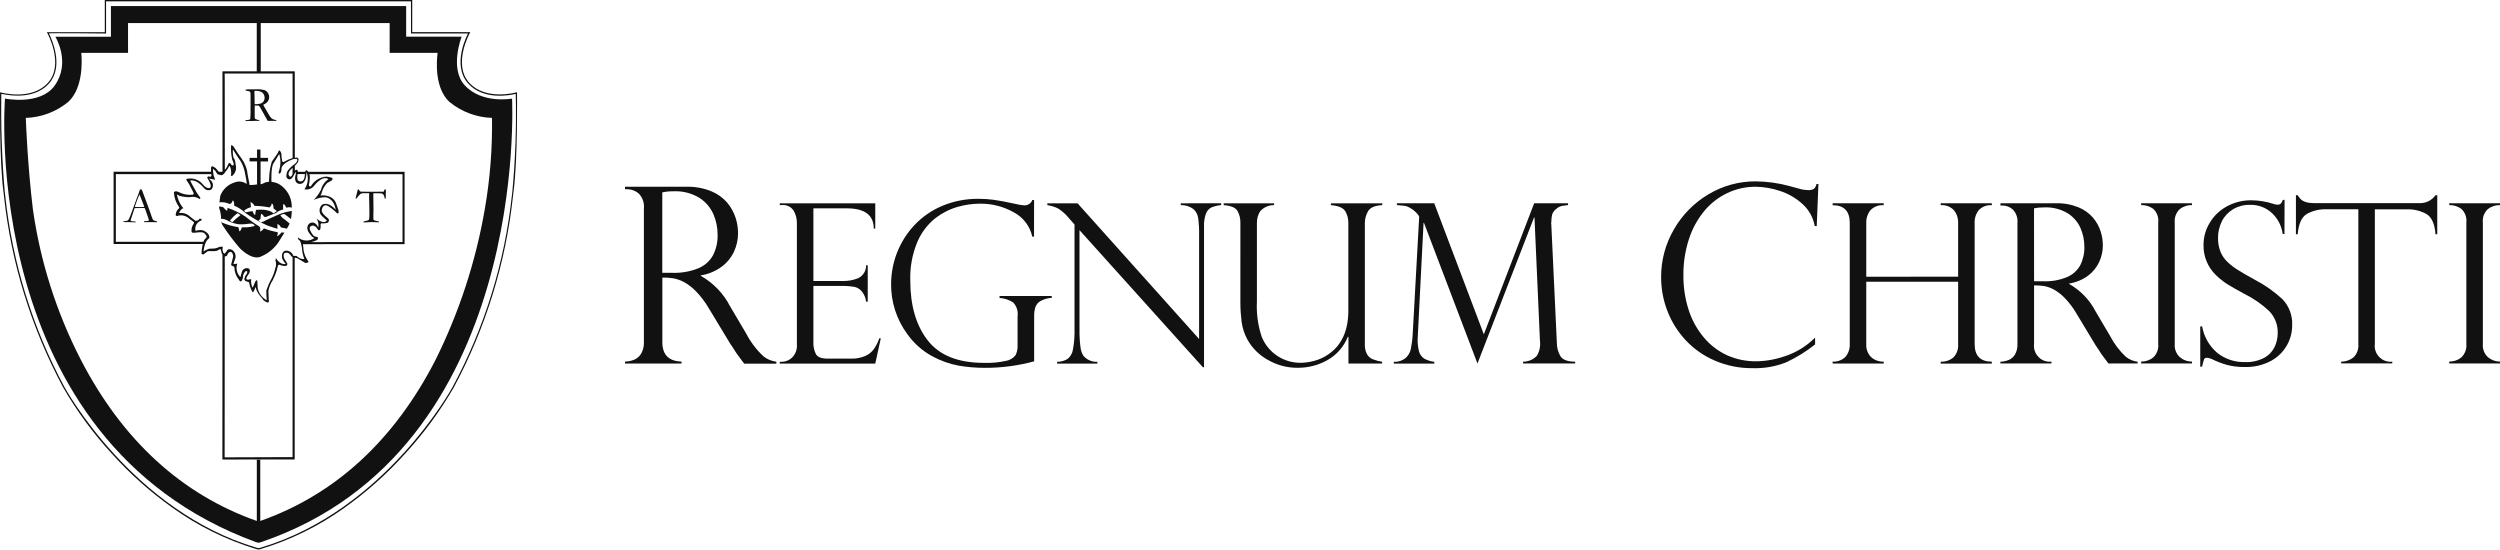 <svg xmlns="http://www.w3.org/2000/svg" xmlns:xlink="http://www.w3.org/1999/xlink" id="Layer_1" x="0px" y="0px" viewBox="0 0 411.78 90.51" style="enable-background:new 0 0 411.78 90.51;" xml:space="preserve"><style type="text/css">	.st0{fill:#121111;}</style><g id="Gruppe_1" transform="translate(0 -0.001)">	<path id="Pfad_1" class="st0" d="M76.53,14.03c-2.53-2.77-0.49-7.99-0.49-7.99H66.9V1H18.27v5.05H9.12c0,0,2.61,4.25-0.13,8.07  c-2.37,3.29-8.17,2.12-8.17,2.12s-4.51,56.2,41.3,73.04c0.16,0.06,0.33,0.1,0.5,0.12l0.42-0.12c44.35-15.09,41.3-73.04,41.3-73.04  S79.4,17.17,76.53,14.03z M79.86,34.4c-1.49,8.66-4.23,17.05-8.14,24.91c-6.81,13.24-16.51,22.15-28.85,26.5V75.74h-0.57v10.07  C29.92,81.44,20.16,72.51,13.3,59.23c-4-7.77-6.67-16.16-7.89-24.82C4.58,27.47,4.3,20.85,4.25,19.42  c2.56-0.08,5.01-1.01,6.99-2.63c2.49-2.3,2.27-6.82,2.15-8.08h7.7V3.8h21.2v7.95h-5.45c-0.01,0-0.01,0-0.02,0h-0.18v0.18  c0,0.03,0.01,14.36,0.01,16.33c-0.02,0.01-0.05,0.03-0.07,0.04h-0.52c-0.02-0.01-0.04-0.03-0.06-0.05l-0.46-0.55  c-0.02-0.02-0.03-0.04-0.06-0.05l-0.41-0.23c-0.1-0.06-0.23-0.02-0.28,0.08c-0.01,0.02-0.02,0.05-0.02,0.07  c-0.02,0.24-0.02,0.48,0,0.72H18.71v11.9H33.4c-0.13,0.53-0.2,1.07-0.21,1.61c0,0,0.26,0.18,0.36,0.08s0.26-0.18,0.44-0.33  s0.15-0.14,0.33-0.18s0.14,0,0.36,0h0.47c0.15,0,0.29-0.03,0.44-0.03c0.17-0.03,0.34-0.11,0.47-0.22c0.09-0.05,0.19-0.07,0.29-0.07  c0,0,0.07,0.25,0.11,0.4c0.02,0.1,0.05,0.21,0.06,0.28c0.01,0.04,0.02,0.07,0.05,0.1l0.07,0.08l-0.01,33.78l11.91-0.01V42.45h0.03  l0.33,0.06c0.02,0,0.05,0.01,0.07,0.02l1.26,0.75c0.03,0.02,0.08,0.03,0.12,0.03c0.14,0,0.28-0.03,0.41-0.1  c0.15-0.1-0.11-0.36-0.11-0.36l-0.26-0.44c-0.27-0.54-0.42-1.14-0.44-1.74c0,0,0-0.01,0-0.02l-0.06-0.43l16.75-0.01V28.3H50.77  c-0.08-0.11-0.18-0.21-0.3-0.28l-0.11,0.09c-0.04,0.03-0.07,0.09-0.08,0.14v0.05h-1.24l0.01-0.1c0-0.07-0.02-0.13-0.07-0.17  l-0.03-0.02c-0.08-0.07-0.19-0.07-0.27,0c-0.04,0.04-0.08,0.08-0.12,0.12V27.3l0.16-0.15c0-0.01,0.01-0.01,0.02-0.02l0.32-0.38  c0.02-0.03,0.04-0.06,0.04-0.1l0.08-0.35c0.02-0.07-0.01-0.14-0.06-0.19l-0.1-0.1c-0.05-0.05-0.11-0.07-0.18-0.06l-0.28,0.04  l-0.01-14.24h-5.6V3.8h21.23v4.91h7.9c-0.17,1.27-0.54,5.78,1.95,8.08c1.98,1.62,4.45,2.55,7.01,2.63  C81.11,24.44,80.72,29.45,79.86,34.4L79.86,34.4z M48.84,26.16l0.08,0.06l0.05,0.14l-0.02,0.17l-0.18,0.28c0,0-0.1,0.1-0.2,0.19  c-0.04,0.04-0.09,0.07-0.12,0.1c-0.03,0.03-0.07,0.05-0.11,0.07c-0.02,0.01-0.04,0.02-0.06,0.04c-0.02,0.01-0.04,0.03-0.07,0.06  l0,0c-0.32,0.25-1.05,0.94-0.99,1.37c0,0-0.25,0.65,0.29,0.87c0,0,0.51,0.29,0.95-0.8l0.03-0.04l0,0l0.24-0.37l0,0l0.02-0.03v0.03  l0,0l-0.03,0.37l0,0v0.04c0,0-0.47,1.31,0.48,1.56c0,0,1.13,0.37,1.27-1.63v-0.3l0.01,0.02v0.01l0.02,0.05l0.01,0.02  c0.01,0.02,0.02,0.05,0.03,0.07l0.01,0.03c0.01,0.04,0.03,0.08,0.05,0.13l0,0c0.23,0.86,0.06,1.79-0.46,2.51  c0.6,0.13,1.22-0.09,1.6-0.58c0,0,1.35-1.82,2.36-1.09c-0.61,0.41-1.05,1.03-1.23,1.75c-0.31,0.62-0.71,1.18-1.2,1.67  c0.61-0.29,1.29-0.44,1.96-0.44c0,0,1.35,0.08,1.67,2.08c0,0-1.09-1.42-2.22-0.87c-0.53,0.45-0.6,1.24-0.15,1.77  c0.04,0.04,0.07,0.08,0.11,0.12l0.8,0.73c0,0-0.47,0.76-1.71-0.33c0.29,0.44,0.4,0.97,0.29,1.49c0,0-0.4-1.16-1.38-0.73  c0,0-1.02,0.62,0.11,1.93c0.16,0.23,0.37,0.41,0.62,0.54c-0.82,0.57-1.92,0.53-2.69-0.11c0,0-0.11,0.29,0.29,0.51  c0.04,0.08,0.08,0.16,0.12,0.25c0.02,0.05,0.04,0.1,0.06,0.16v0.01c0.02,0.06,0.04,0.13,0.06,0.2c0.05,0.18,0.09,0.37,0.12,0.55  c0.03,0.65,0.17,1.29,0.4,1.89c-0.48,0.02-0.94-0.17-1.27-0.51c-0.1-0.02-0.19-0.03-0.29-0.03l0,0c-0.08,0-0.15,0.01-0.22,0.03  c-0.04-0.09-0.09-0.18-0.14-0.26l0,0c-0.25-0.44-0.74-0.68-1.24-0.61c0,0-0.69,0.18-0.51,1.2c0.14,0.37,0.35,0.7,0.62,0.98  c0,0-0.91,0.26-1.64-0.98l-0.07,0.4c0.15,0.43,0.14,0.9-0.04,1.32c-0.14,0.59-0.34,1.17-0.62,1.71c-0.34,0.6-0.62,1.24-0.84,1.89  c-0.01,0.55,0.01,1.09,0.07,1.64c-0.75-0.41-1.3-1.12-1.49-1.96l-0.07-1.24c0,0-0.15-0.51-0.58,0.73L41.6,47.4  c-0.21-0.44-0.29-0.93-0.22-1.42l-0.29,0.04c0,0-0.87,0.29-0.36-0.55c0,0,0.76-0.83,0.26-1.23c-0.43-0.19-0.92,0.01-1.11,0.43  c-0.03,0.06-0.04,0.12-0.06,0.18l-0.22,0.8c-0.59-0.57-0.79-1.44-0.51-2.22l-0.65,0.07l0.33-0.98c0.12-0.51-0.08-1.04-0.51-1.34  c0,0-0.76-0.44-0.98,0.29l-0.25,0.25l0,0l-0.07,0.08l-0.18-0.18c0,0-0.07-0.2-0.11-0.37l0,0c-0.02-0.06-0.03-0.12-0.03-0.17  c0-0.06,0.04-0.18,0.05-0.29c0-0.01,0-0.02,0-0.03c0-0.03,0-0.05-0.01-0.08l0,0c-0.01-0.03-0.04-0.05-0.07-0.05  c-0.22-0.02-0.45,0.02-0.65,0.11c-0.17,0.09-0.36,0.15-0.55,0.18c-0.3,0.03-0.6,0.04-0.91,0.04c-0.24,0.08-0.47,0.17-0.69,0.29  l-0.29,0.18c0.04-0.42,0.12-0.82,0.26-1.22c0.05-0.13,0.1-0.25,0.16-0.37c0.12-0.24,0.3-0.45,0.52-0.6c0,0,0.26-0.66-0.87-1.24  c-0.45-0.16-0.94-0.14-1.38,0.04c-0.19-0.73,0.23-1.48,0.95-1.72l0.07-0.26l-0.36-0.03c-0.14,0.24-0.41,0.38-0.69,0.33l-0.84-0.65  c-0.49-0.49-1.17-0.72-1.85-0.62c0,0,0.26-0.69,0.73-0.8L30,34.05c-0.44-0.6-0.74-1.3-0.87-2.04l0.44,0.26  c0.55,0.14,1.11,0.21,1.67,0.21c0.56-0.14,1.16-0.03,1.64,0.3l0.15-0.15l-0.62-0.88l-0.73-1.31l-0.36-0.69c0,0,0.94-0.36,2.26,1.2  c0.29,0.39,0.82,0.5,1.24,0.26c0.34-0.4,0.34-0.99,0-1.39l-0.4-0.4l0.62,0.1l0.4,0.11l-0.26-0.76c0,0-0.01-0.08-0.03-0.21l0,0  c-0.01-0.1-0.03-0.23-0.05-0.37l0,0c-0.02-0.17-0.03-0.35-0.03-0.48l0.4,0.33l0.33,0.54l0.58,0.18c0,0,0.21,0.06,0.48-0.21  c0.04-0.04,0.07-0.07,0.1-0.11c0.03-0.04,0.06-0.08,0.09-0.12l0,0c0.03-0.05,0.06-0.09,0.1-0.15l0.37-0.47l0.18-0.36l0.15-0.11  c0.23,0.51,0.29,1.09,0.18,1.64h0.22c0.52-0.43,0.75-1.12,0.58-1.78c0,0-0.07-0.98-0.36-1.17c-0.11-0.46-0.15-0.94-0.11-1.42  c0,0,0.91,1.49,1.27,1.93c0.37,0.63,0.62,1.32,0.73,2.03l0.22,1.13l0.04,0.39l0.02,0.23c-0.59-0.44-1.37-0.53-2.05-0.24  c-1.07,0.34-1.92,1.15-2.31,2.2c-0.05,0.36-0.1,0.74-0.14,1.09c0.01-0.01,0.02-0.03,0.04-0.04c0.53-0.06,1.07,0.03,1.56,0.25  c0,0,0.36,0.18,0.58-0.54c0,0,0.29-0.03,0.25,0.84c0.7,0.3,1.34,0.71,1.89,1.24c0,0,0.95,0.65,1.53,0.98  c0.65,0.4,1.34,0.75,2.04,1.05c0,0,1.09,0.4,1.67,0.54v-0.8c0.25,0.12,0.46,0.33,0.58,0.58l0.73,0.15l0.24,0.06  c0.17-0.27,0.32-0.55,0.46-0.84l-0.66-0.56l-0.51-0.37l-0.37-0.42c0.2-0.15,0.44-0.23,0.69-0.22l1.07,0.82  c0.07-0.44,0.12-0.88,0.14-1.33c-0.83,0.11-1.65,0.34-2.41,0.69c0,0-2,0.88-2.26,1.05L43,36.63l-0.44-0.32l0.33-0.22L43,35.21  c0.22,0.09,0.39,0.26,0.47,0.47l0.29,0.07l1.75-0.69l0.25-0.21c0.27-0.16,0.56-0.28,0.87-0.33v-0.87l0.22,0.03l0.33,0.54  c0.27-0.1,0.57-0.11,0.84-0.03l0.02,0.31c0.15-1.49-0.47-2.96-1.66-3.89c-0.48-0.38-1.05-0.61-1.66-0.65h-0.01V29.9  c0,0-0.1-2.36,0.34-3.01l0.62-0.98l0.18-0.33c0,0,0.14-0.25,0.18-0.11c0.22,0.8,0.22,1.64,0,2.44c0,0-0.26,0.62-0.07,0.69  c0,0,0.43,0.04,0.4-0.87c0,0,0.03-0.84,1.96-1.53L48.84,26.16z M48.19,28.66c-0.28,0.78-0.56,0.3-0.56,0.3  c-0.36-0.44,0.29-1.06,0.29-1.06l0.27-0.25L48.19,28.66z M49.01,28.68c0,0,0-0.01,0-0.01h1.22l-0.06,0.51  c-0.18,0.95-0.87,0.66-0.87,0.66C48.82,29.77,48.99,28.79,49.01,28.68L49.01,28.68z M52.17,39.01l-0.28-0.05  c-0.4-0.1-0.8-1.01-0.8-1.01c-0.3-0.7,0.28-0.79,0.48-0.8c0.04,0,0.08,0.01,0.11,0.03L52,37.35c0.03,0.01,0.05,0.03,0.07,0.06  l0.31,0.43c0.07,0.09,0.2,0.11,0.29,0.04c0.03-0.02,0.05-0.05,0.07-0.09c0.08-0.25,0.1-0.52,0.06-0.78  c-0.01-0.12,0.08-0.22,0.19-0.23c0.01,0,0.02,0,0.03,0c0.32,0.04,0.65,0,0.96-0.1c0.06-0.02,0.1-0.07,0.12-0.13l0.08-0.24  c0.02-0.07,0.01-0.14-0.04-0.2l-0.13-0.15c-0.01-0.01-0.01-0.02-0.02-0.03l-0.52-0.45c0-0.01-0.01-0.01-0.01-0.01  c-0.18-0.18-0.33-0.38-0.45-0.6c-0.01-0.03-0.02-0.06-0.02-0.09c-0.01-0.94,0.66-0.97,0.66-0.97c0.4-0.03,1.63,1.05,1.78,1.24  c0.07,0.11,0.22,0.14,0.33,0.07v-0.44c0-0.02,0-0.04-0.01-0.06l-0.32-0.92c-0.14-0.56-0.53-1.03-1.05-1.27  c-0.5-0.22-1.06-0.3-1.6-0.22l0.13-0.24c0.01-0.01,0.01-0.03,0.02-0.04l0.18-0.56c0.17-0.46,0.43-0.87,0.78-1.22  c0.01-0.01,0.03-0.03,0.04-0.03c0.1-0.06,0.54-0.31,0.63-0.35c0.07-0.04,0.14-0.11,0.18-0.18c0.07-0.09,0.04-0.23-0.05-0.29  c-0.01-0.01-0.02-0.02-0.04-0.02c-0.3-0.1-0.61-0.17-0.93-0.19c-0.94,0.08-1.79,0.57-2.35,1.33c-0.01,0.01-0.02,0.03-0.02,0.04  c-0.03,0.07-0.07,0.13-0.12,0.19c-0.08,0.08-0.21,0.09-0.29,0.01c-0.06-0.05-0.08-0.14-0.06-0.21c0.1-0.41,0.15-0.83,0.15-1.25  c0.01-0.17-0.01-0.35-0.07-0.51h15.34v11.18l-15.04,0.01c0.34-0.08,0.66-0.2,0.98-0.35c0.08-0.07,0.12-0.17,0.13-0.28  c0.02-0.11-0.06-0.21-0.17-0.23C52.18,39.01,52.17,39.01,52.17,39.01L52.17,39.01z M37.02,42.22l0.08,0.01  c0.04,0.01,0.08,0,0.12-0.02l0.09-0.04c0.05-0.03,0.08-0.07,0.1-0.12c0.16-0.47,0.43-0.56,0.57-0.57c0.05,0,0.11,0.01,0.15,0.05  c0.27,0.28,0.35,0.69,0.2,1.04l-0.25,0.96c-0.02,0.1,0.03,0.2,0.12,0.24l0.29,0.12c0.08,0.04,0.12,0.12,0.12,0.2  c0.01,0.61,0.21,1.21,0.55,1.71l0.31,0.46c0.05,0.07,0.14,0.11,0.23,0.08c0.07-0.02,0.12-0.07,0.14-0.14  c0.03-0.1,0.07-0.2,0.12-0.29c0.05-0.15,0.08-0.32,0.07-0.48c0-0.02,0-0.04,0.01-0.06c0.25-0.8,0.57-0.73,0.57-0.73  c0.26,0.07,0.03,0.47,0.03,0.47l-0.24,0.34c-0.01,0.02-0.02,0.04-0.03,0.06l-0.13,0.44c0,0.34,0.4,0.44,0.62,0.47  c0.09,0.01,0.16,0.08,0.18,0.16c0.09,0.54,0.28,1.05,0.55,1.52c0.14,0.11,0.26-0.26,0.26-0.26l0.26-0.58  c0.14,1.09,1.2,1.93,1.2,2.07s0.65,0.51,0.8,0.51s0.18-0.22,0.18-0.22l-0.04-0.47l-0.04-1.28c0.13-0.62,0.37-1.21,0.72-1.73  c0-0.01,0.01-0.02,0.01-0.03l0.36-0.78c0.2-0.5,0.37-1.02,0.48-1.56c0.02-0.11,0.14-0.18,0.25-0.16c0.02,0,0.04,0.01,0.05,0.02  c0.32,0.14,0.66,0.2,1.01,0.17c0.09-0.01,0.16-0.06,0.19-0.14l0.04-0.1c0.02-0.05,0.01-0.11-0.01-0.17l-0.14-0.24  c0,0,0-0.01,0-0.01l-0.26-0.4c-0.19-0.27-0.24-0.61-0.15-0.93c0.03-0.08,0.09-0.13,0.17-0.15l0.3-0.04  c0.03-0.01,0.07-0.01,0.1,0.01l0.19,0.07c0.03,0.01,0.06,0.03,0.08,0.05l0.35,0.38c0.01,0.01,0.02,0.02,0.03,0.03  c0.05,0.09,0.12,0.17,0.21,0.22v32.91L37,75.33L37.02,42.22z M34.82,28.89c0.01,0.11-0.07,0.21-0.18,0.23c-0.03,0-0.07,0-0.1-0.01  l-0.12-0.04c-0.11-0.04-0.23,0.02-0.26,0.13c-0.02,0.06-0.01,0.13,0.02,0.18c0.24,0.34,0.42,0.72,0.53,1.11  c0.07,0.86-0.78,0.37-0.92,0.27c-0.01-0.01-0.03-0.02-0.04-0.03l-0.67-0.7c0-0.01-0.01-0.01-0.02-0.02  c-0.64-0.53-1.5-0.73-2.32-0.54c-0.18,0.04,0.11,0.4,0.11,0.4l0.32,0.5c0,0.01,0.01,0.01,0.01,0.02l0.54,1.05l0.16,0.34  c0.05,0.1,0.01,0.22-0.09,0.27c-0.03,0.02-0.06,0.02-0.1,0.02c-0.77,0.08-1.54-0.07-2.23-0.42c-0.15-0.07-0.31-0.12-0.47-0.15  c-0.08,0.01-0.16,0.03-0.23,0.06c-0.06,0.03-0.11,0.08-0.12,0.15c0.05,0.86,0.35,1.69,0.85,2.38c0.06,0.09,0.03,0.22-0.06,0.28  c-0.29,0.25-0.46,0.6-0.49,0.98c-0.02,0.11,0.06,0.22,0.18,0.23c0.03,0,0.06,0,0.09-0.01c0.58-0.19,1.21-0.1,1.71,0.25l0.73,0.55  l0.22,0.17c0.09,0.07,0.11,0.2,0.04,0.29c0,0,0,0.01-0.01,0.01c-0.26,0.37-0.39,0.82-0.36,1.28c0,0.1,0.07,0.18,0.16,0.21  c0.24,0.02,0.48,0.01,0.71-0.03c1.31-0.18,1.35,0.25,1.35,0.25c0.33,0.22,0.28,0.46,0.24,0.57c-0.02,0.03-0.04,0.05-0.06,0.07  c-0.2,0.17-0.35,0.39-0.43,0.64H19.08V28.68H34.8C34.81,28.75,34.81,28.83,34.82,28.89z M41.33,34.13c0,0-0.07-0.69-0.07-0.84  c0.3,0.11,0.53,0.33,0.66,0.62c0.83,0.01,1.66,0.1,2.47,0.26l0.29-0.33l0.07-0.33c0,0,0.33,0.03,0.29,0.8l0.55,0.47l-0.55,0.37  c0,0-0.62-0.81-2.87-0.58l-0.11,0.51c0,0,0.07,0.3-0.07,0.26s-0.04,0.18-0.15-0.03s-0.25-0.54-0.25-0.54  c-0.38,0.05-0.76,0.13-1.13,0.22l-0.26-0.29C40.54,34.42,40.92,34.23,41.33,34.13L41.33,34.13z M42.97,30.33h0.04h0.03H42.97z   M44.51,29.96c-0.11-0.01-0.21-0.01-0.33-0.01c0.07-0.01,0.15-0.01,0.22,0L44.51,29.96z M41.06,30.48  c-0.05-0.01-0.12-0.02-0.17-0.02c-0.05-0.01-0.09-0.02-0.14-0.04c0.12,0.04,0.24,0.06,0.36,0.07  C41.1,30.48,41.08,30.49,41.06,30.48L41.06,30.48z M46.77,26.66c-0.1,0.05-0.23,0.02-0.28-0.08c-0.02-0.03-0.02-0.06-0.02-0.09  c-0.01-0.21-0.05-0.42-0.1-0.63c0-0.01,0-0.03,0-0.04l-0.03-0.57c-0.07-0.18-0.17-0.35-0.3-0.5l-0.15,0.15  c-0.02,0.02-0.04,0.04-0.05,0.07l-0.09,0.23c-0.01,0.02-0.01,0.03-0.02,0.05l-0.96,1.38c0,0.01-0.01,0.02-0.01,0.03  c-0.26,0.89-0.41,1.8-0.43,2.73l-0.02,0.45l-0.01,0.11h-0.18l-0.04,0.01h-0.02h-0.01c-0.27,0.05-0.52,0.14-0.76,0.28  c-0.06,0.05-0.13,0.08-0.21,0.09c0.05-0.01,0.09-0.02,0.14-0.05c-0.04,0.02-0.09,0.04-0.14,0.05h-0.02h-0.13h-0.01v-3.73h1.23V26  H42.9v-1.37h-0.56V26h-1.23v0.59h1.23v3.79l0.08-0.01H42.4h-0.02l-0.33,0.05l0.25-0.04c-0.39,0.08-0.79,0.11-1.19,0.09v-0.04  l-0.26-1.34l-0.16-0.97c0,0,0-0.01,0-0.02c-0.17-0.72-0.48-1.39-0.91-2l-0.58-0.83l-0.77-1.18c-0.02-0.03-0.05-0.06-0.09-0.08  l-0.27-0.12c-0.06,0.81,0,1.62,0.18,2.41c0,0.02,0.01,0.03,0.02,0.05c0.11,0.21,0.19,0.43,0.23,0.66c0.02,0.11-0.06,0.22-0.17,0.24  c-0.09,0.02-0.18-0.03-0.22-0.11c-0.03-0.06-0.06-0.12-0.1-0.17c-0.03-0.04-0.07-0.07-0.12-0.08l-0.18-0.06l-0.33,0.66  c-0.08,0.18-0.2,0.34-0.35,0.47l-0.01-13.45c0-1.36,0-2.05-0.02-2.4h11.19l0.01,13.92C47.69,26.19,47.22,26.4,46.77,26.66  L46.77,26.66z"></path>	<path id="Pfad_2" class="st0" d="M85.16,15.33l-0.01-0.14l-0.13,0.03c-0.05,0.02-5.06,1.4-7.76-1.62s0.09-8.1,0.12-8.15l0.08-0.16  H67.9V0.11V0H17.26v5.3H7.89H7.71l0.09,0.16c0.03,0.04,2.81,5.12,0.12,8.15s-7.71,1.64-7.77,1.62L0.01,15.2v0.14  c0,0.11-0.15,10.97,0.57,16.36l0.06,0.48c1.18,11.07,4.49,21.8,9.75,31.61c2.28,3.95,4.99,7.64,8.08,10.99  c2.98,3.31,6.32,6.28,9.95,8.86c4.19,3,8.84,5.29,13.77,6.79c0.14,0.04,0.29,0.07,0.43,0.08c0.12-0.01,0.23-0.04,0.34-0.08  c4.93-1.5,9.58-3.79,13.77-6.79c3.63-2.58,6.97-5.55,9.95-8.86c3.09-3.36,5.8-7.04,8.08-10.99c5.26-9.81,8.57-20.55,9.75-31.62  l0.06-0.48C85.3,26.3,85.16,15.45,85.16,15.33z M84.38,31.67l-0.06,0.47c-1.18,11.04-4.49,21.76-9.74,31.54  c-0.11,0.21-11.15,20.43-31.68,26.54l0,0l0,0c-0.09,0.04-0.18,0.06-0.28,0.07c-0.12-0.01-0.24-0.03-0.36-0.07  C21.73,84.12,10.69,63.9,10.58,63.69c-5.25-9.79-8.55-20.5-9.73-31.54l-0.06-0.47c-0.47-5.39-0.66-10.8-0.57-16.21  c0-0.08,5.06,1.41,7.85-1.72c2.52-2.83,0.44-7.35-0.01-8.24c-0.05-0.09,9.31,0.01,9.31,0.01h0.1v-5.3h50.22L67.7,5.4v0.11h9.39  c0,0-2.78,5.1,0.01,8.23c2.54,2.85,7.02,1.93,7.85,1.72C85.08,20.88,84.89,26.29,84.38,31.67z"></path>	<path id="Pfad_3" class="st0" d="M44.95,19.63c-0.11-0.05-0.2-0.12-0.28-0.2c-0.16-0.19-0.3-0.39-0.42-0.6l-0.51-0.88  c-0.14-0.22-0.26-0.46-0.38-0.69c0.07-0.04,0.14-0.08,0.21-0.12c0.63-0.26,0.93-0.98,0.68-1.61c-0.03-0.08-0.07-0.16-0.12-0.23  c-0.14-0.21-0.34-0.37-0.57-0.46c-0.41-0.1-0.83-0.15-1.26-0.13l-1.06,0.01h-0.33c-0.05,0-0.11,0.01-0.17,0.01s-0.1,0.01-0.11,0.01  c-0.1,0-0.16,0.01-0.18,0.04c-0.01,0.02-0.01,0.05-0.01,0.07c0,0.03,0.01,0.05,0.03,0.07c0.11,0.03,0.23,0.06,0.35,0.07  c0.14,0,0.28,0.05,0.38,0.14c0.07,0.18,0.09,0.37,0.07,0.56v0.73v1.01l-0.01,0.54l0.01,0.48c0,0.11,0,0.23-0.01,0.35  c-0.02,0.42-0.03,0.66-0.03,0.73v0.05c-0.02,0.05-0.05,0.09-0.1,0.12c-0.22,0.05-0.44,0.08-0.66,0.1  c-0.03,0.02-0.05,0.05-0.05,0.09l0.01,0.04l0.08,0.01c0.21-0.01,0.34-0.02,0.36-0.02l0.53,0.01l0.55-0.02h0.12c0.1,0,0.27,0,0.51,0  c0.05,0,0.1-0.01,0.15-0.02c0-0.04-0.01-0.07-0.03-0.1l-0.16-0.04c-0.15-0.03-0.3-0.07-0.45-0.14c-0.05-0.03-0.09-0.07-0.11-0.12  c-0.02-0.07-0.03-0.14-0.03-0.21v-1.38c0-0.27,0-0.44,0.01-0.52h0.11h0.34c0.07-0.01,0.14,0.01,0.21,0.04  c0.08,0.06,0.15,0.13,0.2,0.21l0.6,1.08c0.26,0.44,0.48,0.84,0.67,1.2c0.06,0,0.11,0,0.14,0c0.5,0,0.93,0,1.29,0  c0-0.03,0-0.05,0-0.07s0-0.03,0-0.07C45.32,19.76,45.13,19.71,44.95,19.63z M42.78,17.09c-0.22,0.04-0.45,0.07-0.67,0.07  c-0.04,0-0.09,0-0.16,0c-0.01-0.33-0.02-0.59-0.02-0.81v-0.3l-0.02-0.76c0-0.07,0-0.18,0.01-0.32c0.11-0.01,0.21-0.01,0.29-0.01  c0.26-0.01,0.52,0.05,0.76,0.15c0.19,0.08,0.35,0.22,0.45,0.4c0.11,0.17,0.17,0.37,0.17,0.58c0,0.17-0.04,0.33-0.11,0.48  c-0.06,0.14-0.16,0.26-0.28,0.35C43.08,17.01,42.94,17.07,42.78,17.09z"></path>	<path id="Pfad_4" class="st0" d="M20.75,36.59c0.14-0.01,0.24-0.01,0.3-0.01s0.15,0,0.28,0.01c0.29,0.02,0.54,0.03,0.75,0.03  c0.07,0,0.16,0,0.28,0c0.01-0.02,0.01-0.04,0.01-0.06c0-0.03-0.02-0.05-0.04-0.06l-0.55-0.05c-0.08-0.01-0.15-0.02-0.22-0.05  c-0.02-0.04-0.03-0.08-0.04-0.12c0.06-0.24,0.14-0.47,0.23-0.7l0.35-1.11c0.02-0.06,0.04-0.12,0.07-0.18  c0.1-0.01,0.2-0.02,0.3-0.02h0.25l0.85-0.01c0.1,0,0.19,0.01,0.29,0.03c0.25,0.68,0.38,1.08,0.42,1.2s0.08,0.25,0.13,0.38  c0.05,0.12,0.08,0.25,0.1,0.38c0,0.04-0.01,0.08-0.02,0.11c-0.08,0.03-0.16,0.04-0.25,0.04l-0.41,0.03c-0.03,0-0.06,0.01-0.09,0.02  c-0.01,0.04-0.02,0.07-0.02,0.11c0.02,0.02,0.05,0.02,0.08,0.03h0.09c0.03,0,0.06,0,0.09,0h0.59h0.4c0.35,0.01,0.59,0.01,0.73,0.01  c0.03,0,0.09,0,0.18,0c0.01-0.02,0.01-0.04,0.01-0.06c0-0.02-0.01-0.04-0.01-0.06c-0.08-0.04-0.17-0.07-0.26-0.09  c-0.04-0.01-0.1-0.03-0.19-0.05c-0.05-0.01-0.1-0.02-0.15-0.05c-0.07-0.07-0.12-0.14-0.15-0.23c-0.05-0.11-0.17-0.42-0.34-0.94  l-0.32-0.9l-0.61-1.65c-0.11-0.28-0.19-0.49-0.24-0.63c-0.08-0.25-0.18-0.5-0.3-0.73l-0.14-0.01l-0.13,0.01  c-0.08,0.25-0.15,0.45-0.2,0.6c-0.22,0.6-0.36,0.98-0.43,1.14L22.04,34c-0.06,0.18-0.12,0.35-0.19,0.51  c-0.02,0.05-0.07,0.2-0.16,0.43c-0.13,0.4-0.29,0.78-0.47,1.16c-0.05,0.11-0.14,0.2-0.24,0.26c-0.12,0.03-0.24,0.05-0.37,0.06  c-0.03,0-0.07,0-0.1,0h-0.09c-0.04,0-0.07,0.02-0.1,0.03c-0.01,0.03-0.01,0.05-0.01,0.08v0.02c0.08,0.01,0.17,0.02,0.25,0.02  C20.59,36.61,20.65,36.6,20.75,36.59z M22.25,33.94c0.02-0.07,0.04-0.15,0.07-0.22c0.04-0.1,0.07-0.2,0.11-0.31  c0.07-0.23,0.2-0.55,0.37-0.96c0.1-0.24,0.16-0.38,0.17-0.41l0.04,0.08l0.37,0.92c0.02,0.05,0.11,0.3,0.29,0.76  c0.04,0.1,0.07,0.19,0.09,0.29c-0.16,0.01-0.34,0.02-0.55,0.02c-0.37,0-0.69-0.01-0.97-0.02l-0.03-0.02  C22.22,34.02,22.24,33.98,22.25,33.94z"></path>	<path id="Pfad_5" class="st0" d="M58.63,32.73c0.07,0,0.14-0.07,0.23-0.2c0.16-0.25,0.36-0.46,0.59-0.64  c0.23-0.07,0.46-0.09,0.7-0.07h0.65v1.08l0.02,0.32l0.02,1.5v0.68c0.01,0.23-0.01,0.47-0.04,0.7c-0.01,0.05-0.03,0.09-0.06,0.13  c-0.09,0.06-0.19,0.1-0.3,0.12c-0.13,0.04-0.26,0.07-0.39,0.09c-0.05,0-0.1,0.01-0.15,0.04c-0.03,0.03-0.04,0.08-0.04,0.12  l0.05,0.03c0.03,0,0.1,0,0.22,0l0.43-0.02l0.59-0.03c0.16,0.01,0.39,0.02,0.7,0.02l0.57,0.02v-0.13c-0.04-0.02-0.08-0.03-0.12-0.03  c-0.17-0.03-0.33-0.07-0.49-0.12c-0.1-0.01-0.19-0.05-0.26-0.11c-0.04-0.06-0.06-0.13-0.05-0.2v-0.3v-0.53  c0.01-0.28,0.02-0.46,0.02-0.57l-0.03-2.5c0-0.09,0-0.18,0.01-0.3h0.68c0.24-0.01,0.48,0.01,0.72,0.05  c0.09,0.02,0.17,0.07,0.23,0.14c0.11,0.15,0.17,0.33,0.2,0.51c0.01,0.07,0.03,0.13,0.06,0.19c0.01,0.02,0.03,0.03,0.05,0.03  c0.03,0,0.05-0.02,0.08-0.03c0.01-0.03,0.01-0.05,0.01-0.08c0.02-0.45,0.02-0.72,0.02-0.8v-0.34v-0.16c0-0.05-0.01-0.1-0.02-0.14  c-0.02-0.01-0.05-0.02-0.08-0.02c-0.05,0-0.09,0.03-0.13,0.11c-0.04,0.09-0.08,0.18-0.13,0.27c-0.03,0.03-0.06,0.04-0.1,0.03  c-0.04,0-0.15,0-0.34-0.02c-0.03,0-0.07,0-0.1,0l-0.62,0.01h-1.45l-0.95-0.01l-0.17-0.01h-0.04c-0.05,0-0.09-0.02-0.13-0.05  c-0.05-0.05-0.08-0.1-0.11-0.16c-0.07-0.11-0.12-0.17-0.17-0.17c-0.03,0-0.05,0.01-0.07,0.03c-0.03,0.05-0.04,0.1-0.04,0.15  l-0.16,0.61c-0.01,0.07-0.04,0.21-0.1,0.42c-0.03,0.09-0.05,0.19-0.06,0.29c0,0.02,0.01,0.03,0.02,0.05L58.63,32.73z"></path>	<path id="Pfad_6" class="st0" d="M41.46,30.49L41.46,30.49z"></path>	<path id="Pfad_7" class="st0" d="M41.93,30.44c-0.12,0.01-0.26,0.03-0.35,0.04l0.17-0.01L41.93,30.44z"></path>	<path id="Pfad_8" class="st0" d="M45.62,38.89c0,0,0.25-0.51,0.07-0.65c-0.76-0.14-1.5-0.34-2.22-0.62c0,0-0.36,0.51-0.65,0.51  c0,0,0.18-0.54-0.11-0.83c-0.79-0.48-1.54-1.01-2.25-1.6c-0.92-0.62-1.93-1.11-2.98-1.46l-0.07,0.51  c-0.24-0.18-0.46-0.39-0.65-0.62c-0.22-0.07-0.45-0.11-0.68-0.12c0,0.1,0.01,0.2,0.03,0.3c0.17,0.47,0.27,0.97,0.3,1.47  c-0.01,0.08-0.01,0.17-0.02,0.25c0.45,0.01,0.89,0.15,1.27,0.4c0.53,0.26,1.09,0.43,1.67,0.51c0.62,0.03,1.24-0.01,1.86-0.11h0.29  c0,0,0.47,0.11,0.47,0.4c-0.44,0.11-0.89,0.19-1.35,0.22h-0.76c0,0-0.18,0.62-0.4,0.66l-0.18-0.69c-0.96-0.14-1.89-0.41-2.77-0.8  l-0.09-0.28c0.04,0.32,0.16,0.62,0.34,0.88c0.83,1.27,1.75,2.49,2.75,3.65c0.77,0.78,2.21,1.87,3.38,1.43  c1.39-0.55,2.55-1.56,3.29-2.87c0.24-0.42,0.47-0.79,0.69-1.12l-0.49-0.02C46.35,38.29,45.95,38.85,45.62,38.89z M38.27,36.6  l-0.4-0.25c0.36-0.48,0.79-0.89,1.27-1.24l0.47,0.33C39.14,35.78,38.69,36.17,38.27,36.6z"></path></g><g id="Gruppe_4" transform="translate(102.947 29.871)">	<g id="Gruppe_2" transform="translate(0 0.887)">		<path id="Pfad_9" class="st0" d="M6.14,14.18h1.66c1.46,0.05,2.92-0.2,4.28-0.75c1.03-0.42,1.88-1.18,2.42-2.15   c0.53-1.06,0.79-2.23,0.75-3.41c0-1.13-0.23-2.26-0.67-3.3c-0.48-1.11-1.27-2.05-2.28-2.71C11,1.06,9.49,0.67,7.96,0.75   C7.35,0.74,6.74,0.8,6.14,0.93V14.18z M0.4,0.41H0V0h10.1c1.41-0.04,2.82,0.22,4.13,0.75c1.02,0.42,1.92,1.07,2.63,1.91   c0.6,0.72,1.06,1.55,1.35,2.44c0.27,0.82,0.4,1.67,0.41,2.53c0,1.05-0.22,2.08-0.66,3.04c-0.46,0.99-1.16,1.85-2.04,2.5   c-1.01,0.74-2.19,1.23-3.43,1.43v0.08c2.06,1.17,3.74,2.91,4.82,5.02l2.63,4.45c0.73,1.41,1.7,2.69,2.86,3.78   c0.61,0.49,1.35,0.79,2.13,0.89v0.32h-5.3c-0.22-0.29-0.43-0.57-0.63-0.84c-0.2-0.27-0.41-0.56-0.63-0.86   c-0.13-0.2-0.33-0.5-0.58-0.9c-0.14-0.24-0.3-0.46-0.46-0.68l-3.48-5.76c-0.6-1.04-1.32-2-2.15-2.86   c-0.6-0.63-1.29-1.16-2.05-1.57c-0.54-0.28-1.11-0.48-1.71-0.59c-0.59-0.09-1.19-0.13-1.79-0.12V25.6c0,2.07,1.05,3.14,3.16,3.2   v0.32H0V28.8c0.53-0.01,1.05-0.12,1.54-0.32c0.47-0.21,0.86-0.55,1.12-0.99c0.32-0.57,0.48-1.23,0.45-1.89V3.57   c0.1-0.9-0.22-1.8-0.85-2.45C1.74,0.67,1.08,0.42,0.4,0.41z"></path>		<path id="Pfad_10" class="st0" d="M25.49,3.03v-0.3h15.73v4.16h-0.25c0-2.22-1.48-3.33-4.44-3.33h-5.5v11.97h4.83   c0.88,0.01,1.75-0.14,2.56-0.47c0.81-0.4,1.32-1.23,1.29-2.13h0.27v6h-0.27c-0.06-0.57-0.27-1.11-0.61-1.57   c-0.23-0.31-0.54-0.56-0.89-0.73c-0.25-0.11-0.51-0.17-0.78-0.18c-0.44-0.07-0.89-0.11-1.34-0.11h-5.06v9.37   c-0.02,0.63,0.12,1.26,0.4,1.83c0.27,0.51,0.89,0.77,1.87,0.77h3.92c0.8,0.03,1.59-0.12,2.33-0.42c0.57-0.25,1.07-0.64,1.44-1.15   c0.38-0.55,0.68-1.14,0.89-1.77h0.25l-0.91,4.16H25.49v-0.29h0.36c0.61-0.02,1.2-0.26,1.65-0.68c0.59-0.58,0.89-1.4,0.81-2.22   V6.04c0.02-0.74-0.17-1.48-0.55-2.12c-0.42-0.63-1.16-0.98-1.91-0.9L25.49,3.03z"></path>		<path id="Pfad_11" class="st0" d="M67.37,8.21h-0.29c-0.38-1.72-1.5-3.18-3.05-4c-1.72-0.97-3.68-1.46-5.65-1.42   c-1.2,0.01-2.39,0.19-3.54,0.51c-1.34,0.38-2.59,1.01-3.69,1.85c-1.3,1.03-2.32,2.37-2.98,3.9c-0.85,2.03-1.26,4.22-1.18,6.42   c0,4.11,0.96,7.39,2.88,9.85c1.92,2.46,5,3.69,9.25,3.69c1.24,0.05,2.48-0.07,3.69-0.34c0.6-0.11,1.15-0.44,1.52-0.93   c0.24-0.49,0.36-1.04,0.33-1.59v-4.83c0.12-0.83-0.16-1.67-0.74-2.27c-0.67-0.43-1.44-0.68-2.23-0.73V18h8.6v0.3   c-0.64,0.04-1.26,0.21-1.83,0.51c-0.4,0.22-0.7,0.57-0.86,1c-0.16,0.52-0.23,1.07-0.21,1.61v7.34c-2.66,0.72-5.4,1.08-8.15,1.07   c-1.44,0-2.87-0.12-4.29-0.36c-1.55-0.29-3.04-0.83-4.42-1.59c-1.61-0.89-3-2.14-4.06-3.65c-1.75-2.38-2.67-5.27-2.64-8.22   c0.01-3.61,1.39-7.09,3.87-9.72c1.29-1.36,2.85-2.43,4.58-3.15c1.9-0.79,3.95-1.18,6.01-1.15c0.83,0,1.67,0.06,2.49,0.17   c0.81,0.11,2.03,0.34,3.64,0.69c0.45,0.12,0.91,0.19,1.37,0.22c0.58,0.01,1.1-0.34,1.3-0.88h0.29L67.37,8.21z"></path>		<path id="Pfad_12" class="st0" d="M98.19,2.72v0.3c-0.54,0.05-1.08,0.18-1.59,0.38c-0.42,0.21-0.75,0.58-0.91,1.02   c-0.25,0.7-0.36,1.45-0.32,2.19v23.13h-0.18L74.86,7.15V23.4c-0.02,1.01,0.03,2.01,0.16,3.01c0.05,0.5,0.21,0.98,0.47,1.42   c0.57,0.68,1.43,1.05,2.31,1.01v0.29h-6.63v-0.29c0.61,0,1.21-0.16,1.73-0.48c0.48-0.39,0.79-0.94,0.88-1.54   c0.2-1.11,0.29-2.25,0.26-3.38V6.22l-0.88-0.99C72.64,4.57,72.01,4,71.3,3.56c-0.55-0.26-1.14-0.44-1.74-0.53v-0.3h4.98   l20.02,22.35V8.05c0.02-0.96-0.03-1.92-0.15-2.87c-0.08-0.59-0.36-1.13-0.81-1.52C93,3.22,92.28,3,91.54,3.03v-0.3L98.19,2.72z"></path>		<path id="Pfad_13" class="st0" d="M124.72,29.12h-5.56v-4.36l-0.09-0.07c-0.66,1.66-1.87,3.04-3.43,3.9   c-1.46,0.81-3.1,1.23-4.77,1.23c-1.78,0.03-3.53-0.44-5.06-1.34c-1.38-0.78-2.53-1.93-3.3-3.32c-0.49-0.9-0.81-1.89-0.95-2.91   c-0.13-1.04-0.2-2.09-0.2-3.15V5.97c0.02-0.69-0.14-1.38-0.48-1.99c-0.32-0.54-1.07-0.86-2.27-0.95v-0.3h8.3v0.3   c-0.9-0.02-1.75,0.37-2.33,1.06c-0.34,0.57-0.51,1.22-0.5,1.88V18.9c-0.1,1.98,0.17,3.95,0.8,5.83c1.07,2.63,3.64,4.32,6.48,4.27   c0.73-0.02,1.46-0.13,2.16-0.32c0.84-0.22,1.63-0.58,2.34-1.08c2.18-1.49,3.28-3.89,3.28-7.19V5.97c0.01-0.68-0.16-1.35-0.5-1.93   c-0.33-0.56-1.12-0.9-2.37-1.01v-0.3h8.46v0.3c-1.22,0.06-2,0.4-2.35,1.02c-0.33,0.57-0.51,1.22-0.52,1.88v20   c-0.03,0.57,0.09,1.13,0.35,1.64c0.22,0.39,0.56,0.69,0.97,0.85c0.49,0.19,1,0.33,1.52,0.41L124.72,29.12z"></path>		<path id="Pfad_14" class="st0" d="M155.33,2.72v0.3c-0.51,0.06-0.86,0.11-1.08,0.15c-0.26,0.07-0.51,0.19-0.72,0.37   c-0.33,0.22-0.59,0.52-0.77,0.88c-0.13,0.47-0.19,0.95-0.19,1.43c-0.04,0.1-0.04,0.22,0,0.32l0.92,19.61   c0,0.75,0.21,1.49,0.59,2.13c0.37,0.6,1.18,0.9,2.42,0.91v0.29h-8.58v-0.29c0.86,0,1.69-0.35,2.28-0.98   c0.44-0.75,0.62-1.62,0.5-2.48L149.8,5.06h-0.07l-9.32,24.06l-8.81-23.17h-0.07l-0.95,18.73c-0.07,0.8,0,1.61,0.19,2.39   c0.12,0.49,0.42,0.93,0.83,1.22c0.52,0.29,1.1,0.48,1.7,0.55v0.29h-6.67v-0.29c0.7,0.04,1.38-0.18,1.93-0.61   c0.44-0.39,0.74-0.91,0.87-1.48c0.16-0.8,0.27-1.61,0.31-2.43l1.07-19.36c-0.04-0.15-0.11-0.28-0.22-0.39   c-0.16-0.2-0.34-0.39-0.53-0.55c-0.18-0.17-0.38-0.32-0.6-0.44c-0.32-0.22-0.68-0.37-1.06-0.44c-0.3-0.04-0.72-0.08-1.26-0.12   v-0.3h6.15l8.17,21.59l8.29-21.59L155.33,2.72z"></path>	</g>	<g id="Gruppe_3" transform="translate(170.66)">		<path id="Pfad_15" class="st0" d="M25.63,7.37H25.3c-0.24-1.4-0.95-2.68-2.01-3.63c-1.08-0.99-2.36-1.73-3.75-2.17   c-1.28-0.43-2.61-0.66-3.96-0.68c-1.63-0.01-3.25,0.35-4.72,1.06C9.39,2.65,8.09,3.68,7.06,4.94C5.94,6.32,5.09,7.89,4.56,9.58   c-0.61,1.9-0.91,3.88-0.89,5.88c-0.02,1.93,0.27,3.86,0.86,5.7c0.53,1.67,1.38,3.22,2.51,4.56c1.04,1.25,2.35,2.24,3.83,2.93   c1.52,0.68,3.17,1.01,4.83,0.99c1.66-0.03,3.3-0.34,4.87-0.9c1.8-0.62,3.44-1.65,4.79-3v1.12c-1.48,1.18-3.1,2.18-4.82,2.97   c-1.73,0.68-3.59,1-5.45,0.94c-2.16,0.03-4.3-0.4-6.28-1.26C6.99,28.73,5.35,27.57,4,26.12c-1.29-1.4-2.31-3.03-2.98-4.81   C0.34,19.56,0,17.69,0,15.81c-0.02-2.78,0.71-5.5,2.11-7.9c1.36-2.39,3.33-4.38,5.69-5.78c2.35-1.41,5.04-2.14,7.77-2.13   c1.87,0.02,3.72,0.27,5.52,0.76l2.06,0.56c0.33,0.07,0.67,0.11,1.01,0.12c0.36,0.04,0.72-0.04,1.03-0.22   c0.21-0.21,0.35-0.49,0.4-0.78h0.32L25.63,7.37z"></path>		<path id="Pfad_16" class="st0" d="M48.92,15.7V6.86c0.03-0.77-0.22-1.52-0.7-2.11c-0.56-0.59-1.36-0.89-2.17-0.83V3.61h8.42v0.32   c-0.8-0.07-1.6,0.23-2.15,0.81c-0.47,0.6-0.72,1.36-0.68,2.12V26.8c0,1.93,0.94,2.9,2.83,2.9v0.32h-8.42V29.7   c0.77,0.04,1.53-0.21,2.11-0.72c0.54-0.57,0.82-1.35,0.76-2.13V16.53H33.79V26.8c-0.05,0.79,0.23,1.56,0.78,2.13   c0.57,0.52,1.32,0.8,2.09,0.76v0.32h-8.41v-0.32c0.77,0.05,1.53-0.23,2.09-0.76c0.51-0.59,0.77-1.36,0.73-2.14V6.86   c0-1.96-0.94-2.93-2.82-2.93V3.61h8.41v0.32c-0.81-0.07-1.61,0.23-2.18,0.82c-0.48,0.6-0.72,1.36-0.69,2.12v8.84L48.92,15.7z"></path>		<path id="Pfad_17" class="st0" d="M61.43,16.46h1.51c1.33,0.05,2.66-0.18,3.89-0.68c0.93-0.38,1.71-1.07,2.2-1.95   c0.48-0.96,0.72-2.02,0.68-3.09c0-1.03-0.21-2.04-0.61-2.99c-0.43-1.01-1.16-1.86-2.08-2.46c-1.19-0.72-2.56-1.07-3.95-1   c-0.56-0.01-1.11,0.04-1.65,0.16L61.43,16.46z M56.25,3.98h-0.36V3.61h9.15c1.28-0.04,2.55,0.2,3.74,0.68   c0.92,0.38,1.74,0.97,2.39,1.73c0.54,0.65,0.96,1.41,1.22,2.21c0.24,0.74,0.36,1.52,0.37,2.29c0,0.95-0.2,1.89-0.6,2.75   c-0.42,0.9-1.05,1.68-1.84,2.27c-0.92,0.67-1.98,1.11-3.11,1.29v0.07c1.87,1.06,3.39,2.64,4.37,4.55l2.38,4.03   c0.66,1.28,1.54,2.44,2.59,3.42c0.56,0.44,1.22,0.72,1.93,0.81v0.29h-4.8c-0.2-0.26-0.39-0.52-0.57-0.76l-0.58-0.78   c-0.12-0.18-0.3-0.45-0.53-0.82c-0.13-0.21-0.27-0.42-0.42-0.62l-3.15-5.22c-0.54-0.94-1.2-1.81-1.95-2.59   c-0.54-0.57-1.17-1.05-1.86-1.43c-0.49-0.26-1.01-0.44-1.56-0.54c-0.54-0.08-1.08-0.11-1.63-0.11v9.66   c-0.17,1.43,0.84,2.72,2.26,2.9c0.2,0.02,0.4,0.03,0.6,0V30h-8.41v-0.29c0.48-0.01,0.96-0.12,1.4-0.3c0.42-0.19,0.78-0.5,1.01-0.9   c0.29-0.52,0.43-1.11,0.4-1.71V6.85c0.09-0.82-0.2-1.63-0.77-2.22C57.47,4.22,56.87,3.99,56.25,3.98z"></path>		<path id="Pfad_18" class="st0" d="M87.44,3.61v0.3C86.71,3.89,86,4.12,85.43,4.57c-0.6,0.57-0.91,1.38-0.83,2.2v20.02   c-0.07,0.83,0.25,1.65,0.88,2.21c0.55,0.45,1.24,0.69,1.96,0.69V30h-8.37v-0.32c0.72,0.02,1.42-0.22,1.98-0.67   c0.61-0.57,0.92-1.4,0.83-2.23V6.78c0.1-0.84-0.21-1.68-0.83-2.26c-0.58-0.41-1.27-0.63-1.98-0.61v-0.3L87.44,3.61z"></path>		<path id="Pfad_19" class="st0" d="M102.67,8.67h-0.29c-0.17-1.28-0.76-2.46-1.68-3.36c-1-0.98-2.37-1.5-3.77-1.44   c-0.95-0.02-1.89,0.23-2.72,0.72c-0.78,0.47-1.42,1.14-1.83,1.95c-0.44,0.88-0.67,1.85-0.65,2.83c-0.01,0.75,0.12,1.49,0.39,2.19   c0.26,0.64,0.64,1.22,1.14,1.69c0.54,0.52,1.14,0.98,1.78,1.37c0.68,0.42,1.61,0.96,2.77,1.6c1.64,0.85,3.16,1.92,4.52,3.18   c1.12,1.16,1.7,2.74,1.61,4.35c0,1.14-0.3,2.26-0.87,3.26c-0.62,1.09-1.53,1.98-2.63,2.57c-1.34,0.71-2.85,1.05-4.36,1   c-0.98,0.01-1.95-0.1-2.89-0.35c-0.88-0.25-1.73-0.58-2.55-0.99c-0.23-0.09-0.48-0.15-0.73-0.18c-0.21-0.03-0.41,0.08-0.49,0.27   c-0.13,0.39-0.23,0.78-0.31,1.19H88.8v-6.63h0.31c0.3,1.71,1.19,3.26,2.52,4.39c1.3,1.01,2.9,1.53,4.55,1.49   c1.12,0.05,2.24-0.21,3.23-0.75c0.74-0.42,1.32-1.06,1.68-1.83c0.3-0.68,0.46-1.41,0.47-2.15c0.05-1.34-0.44-2.65-1.36-3.63   c-1.22-1.16-2.62-2.13-4.13-2.87c-1.27-0.69-2.21-1.23-2.82-1.61c-0.67-0.43-1.29-0.93-1.86-1.48c-1.36-1.31-2.1-3.13-2.05-5.01   c0-1.25,0.35-2.49,0.99-3.56c0.67-1.15,1.64-2.09,2.8-2.73c1.26-0.7,2.68-1.05,4.11-1.03c1.21,0.01,2.42,0.21,3.58,0.58   c0.24,0.1,0.51,0.15,0.77,0.14c0.39,0,0.66-0.26,0.81-0.79h0.29L102.67,8.67z"></path>		<path id="Pfad_20" class="st0" d="M127.84,8.72h-0.29c-0.13-1.73-0.64-2.84-1.51-3.35c-0.99-0.54-2.1-0.8-3.23-0.76h-5.25v22.19   c-0.18,1.42,0.83,2.72,2.26,2.9c0.2,0.03,0.41,0.03,0.61,0v0.29h-8.41V29.7c0.72,0,1.43-0.24,2-0.69c0.6-0.57,0.9-1.39,0.82-2.22   V4.6h-5.25c-1.12-0.04-2.23,0.22-3.22,0.76c-0.87,0.51-1.37,1.63-1.52,3.35h-0.29V2.28h0.29c0.14,0.24,0.31,0.46,0.5,0.66   c0.16,0.16,0.35,0.28,0.56,0.37c0.26,0.11,0.52,0.18,0.8,0.22c0.36,0.04,0.72,0.06,1.09,0.06h17.1c1.05,0.04,2.05-0.45,2.65-1.31   h0.29L127.84,8.72z"></path>		<path id="Pfad_21" class="st0" d="M138.18,3.61v0.3c-0.73-0.02-1.44,0.21-2.01,0.66c-0.6,0.57-0.91,1.38-0.82,2.2v20.02   c-0.08,0.83,0.25,1.66,0.88,2.21c0.55,0.45,1.24,0.69,1.95,0.69V30h-8.37v-0.32c0.72,0.02,1.42-0.22,1.98-0.67   c0.61-0.57,0.92-1.4,0.84-2.23V6.78c0.1-0.84-0.21-1.68-0.84-2.26c-0.58-0.41-1.27-0.63-1.98-0.61v-0.3L138.18,3.61z"></path>	</g></g></svg>